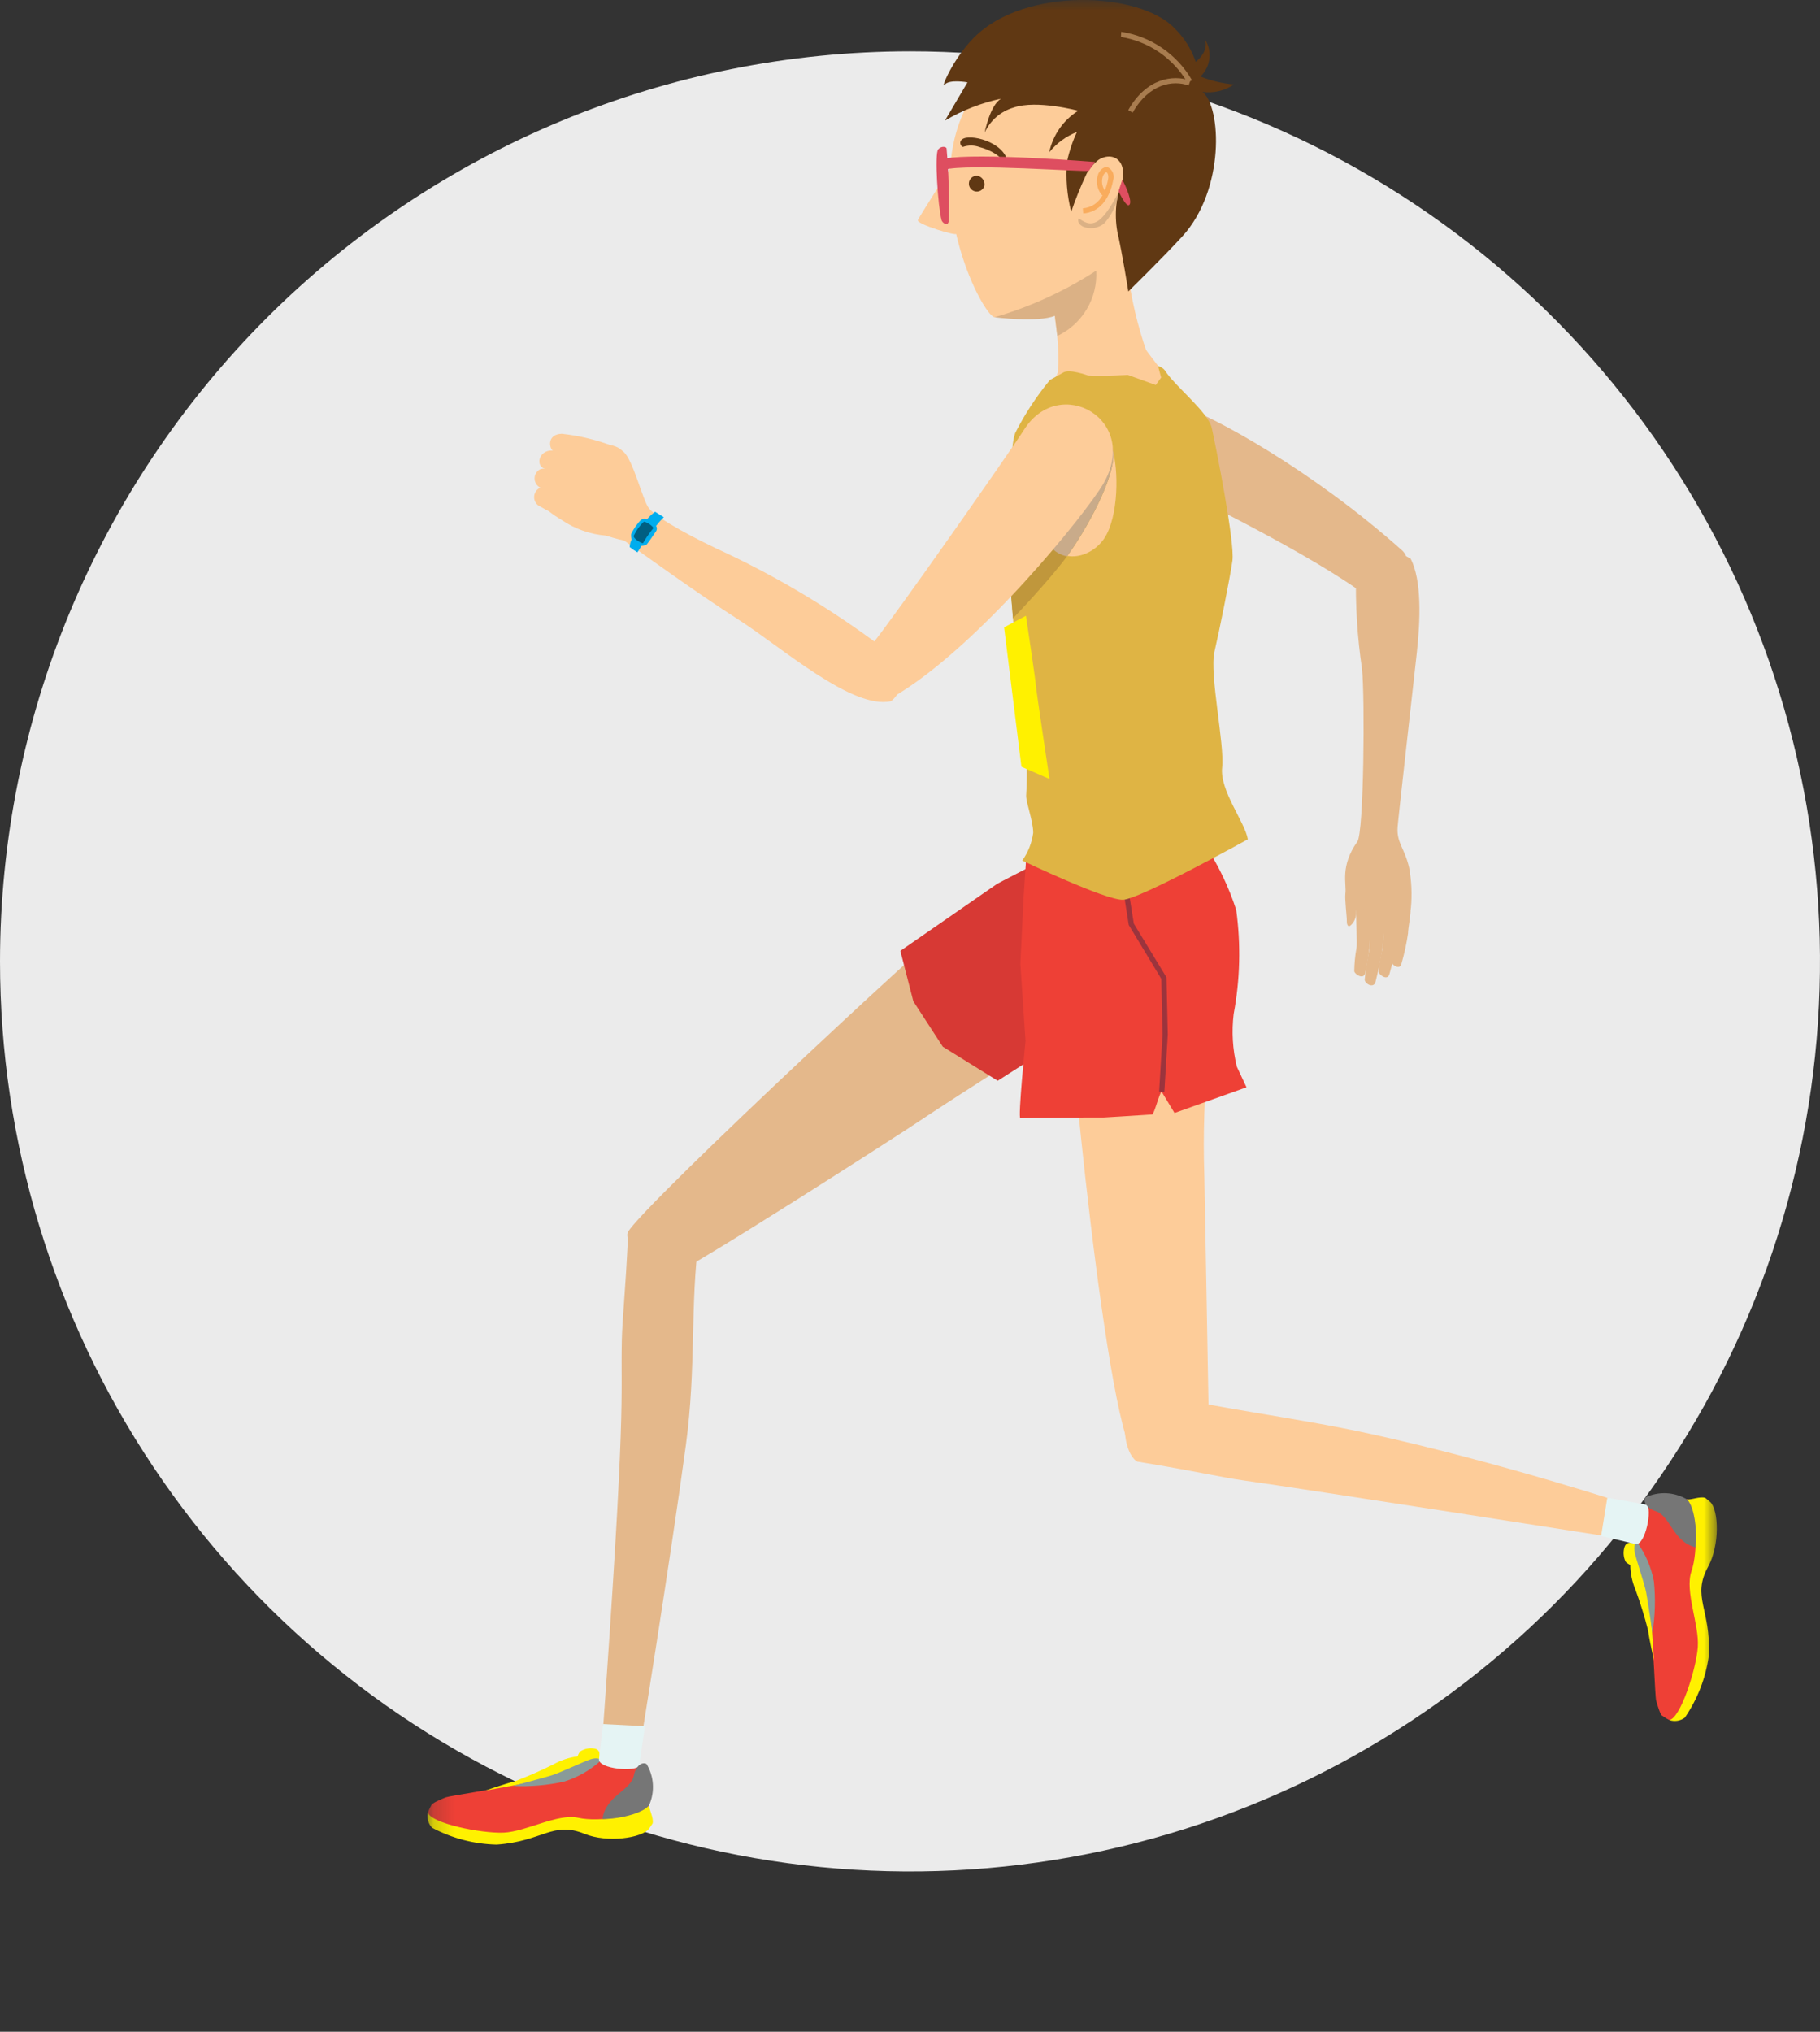 <svg width="86" height="96" viewBox="0 0 86 96" fill="none" xmlns="http://www.w3.org/2000/svg">
<rect x="0" y="0" width="86" height="96" fill="#333333" stroke="none"/>
<g clip-path="url(#clip0_35_1632)">
<path fill-rule="evenodd" clip-rule="evenodd" d="M43 2.425C51.505 2.425 59.818 4.947 66.889 9.672C73.961 14.397 79.472 21.113 82.727 28.97C85.981 36.827 86.833 45.473 85.174 53.814C83.515 62.155 79.419 69.817 73.406 75.831C67.392 81.844 59.73 85.94 51.389 87.599C43.048 89.258 34.402 88.407 26.545 85.152C18.687 81.897 11.972 76.386 7.247 69.315C2.522 62.243 0 53.93 0 45.425C0.005 34.023 4.538 23.089 12.6 15.026C20.663 6.963 31.597 2.431 43 2.425Z" fill="#EBEBEB"/>
<mask id="mask0_35_1632" style="mask-type:luminance" maskUnits="userSpaceOnUse" x="20" y="0" width="62" height="96">
<path fill-rule="evenodd" clip-rule="evenodd" d="M81.121 0H20.201V95.478H81.121V0Z" fill="white"/>
</mask>
<g mask="url(#mask0_35_1632)">
<path d="M29.684 58.265C29.547 61.175 29.407 62.242 29.383 63.334C29.32 66.216 29.625 66.013 28.411 82.874C28.978 83.015 29.555 83.118 30.137 83.181C30.165 83.104 31.707 73.51 32.41 68.278C32.911 64.547 32.599 61.692 33.029 58.5C32.724 56.959 30.077 57.422 29.685 58.265" fill="#E4B88B"/>
<path d="M46.208 42.591C45.839 42.534 30.32 56.992 29.673 58.213C29.406 58.718 30.964 60.559 31.539 60.353C32.644 59.954 42.627 53.51 42.846 53.364C50.021 48.58 52.313 47.776 52.465 45.738C52.527 43.857 52.105 41.991 51.241 40.319C50.662 39.298 46.208 42.591 46.208 42.591Z" fill="#E4B88B"/>
<path d="M78.876 81.268C78.762 81.212 78.654 81.145 78.553 81.068C78.472 81.082 78.308 80.541 78.258 80.352C78.207 80.162 78.13 77.758 78.022 76.993C77.897 76.114 77.155 72.898 77.155 72.898C77.52 72.385 77.737 71.781 77.783 71.153C77.783 71.153 77.709 70.841 77.842 70.748C77.974 70.654 78.323 70.771 78.465 70.752C78.881 70.723 79.298 70.751 79.706 70.837C79.843 70.844 80.243 71.103 80.373 71.969C80.421 72.922 80.377 73.876 80.242 74.82C80.153 75.764 80.442 76.989 80.314 78.138C80.117 79.898 79.445 81.445 78.876 81.266" fill="#EE4036"/>
<path d="M78.876 81.269C78.998 81.312 79.129 81.324 79.257 81.305C79.385 81.285 79.507 81.235 79.612 81.158C80.216 80.278 80.606 79.27 80.751 78.212C80.844 76.012 79.932 75.46 80.712 74.029C81.271 73.005 81.213 71.367 80.824 70.979C80.774 70.93 80.582 70.775 80.582 70.775C80.318 70.689 79.9 70.883 79.706 70.843C80.184 71.326 80.252 73.306 79.925 74.245C79.599 75.184 80.3 76.76 80.226 77.82C80.151 78.881 79.396 81.209 78.876 81.271" fill="#FFF100"/>
<path d="M53.745 69.061C56.62 69.532 57.664 69.795 58.747 69.948C61.577 70.34 76.971 72.752 76.971 72.752C77.092 72.236 77.176 71.711 77.221 71.183C77.148 71.146 70.818 69.074 64.731 67.744C61.053 66.941 57.48 66.561 54.356 65.765C52.79 65.891 52.945 68.573 53.736 69.061" fill="#FDCC99"/>
<path d="M50.538 46.741C50.296 47.024 52.375 68.531 53.718 68.855C57.634 69.799 57.114 66.857 57.114 66.857C57.114 66.857 56.918 55.868 56.909 55.605C56.621 46.986 58.932 44.395 55.832 41.633C53.88 39.893 51.415 41.644 50.242 41.598C49.069 41.553 50.537 46.741 50.537 46.741" fill="#FDCC99"/>
<path d="M49.208 40.733C49.181 40.664 47.117 41.761 47.117 41.761L42.544 44.929L43.158 47.312L44.551 49.456L47.144 51.065L50.079 49.19L53.659 44.407L49.208 40.733H49.208Z" fill="#D73934"/>
<path d="M56.988 39.992C57.593 40.926 58.073 41.936 58.415 42.995C58.639 44.63 58.598 46.291 58.294 47.913C58.194 48.745 58.245 49.589 58.445 50.402L58.901 51.374L55.5 52.588L54.893 51.587C54.796 51.592 54.543 52.65 54.437 52.658C53.481 52.72 52.217 52.801 52.161 52.801C52.07 52.801 48.339 52.801 48.215 52.831C48.09 52.861 48.458 49.188 48.458 49.188L48.215 45.545L48.366 42.418L48.488 40.567L56.988 39.989V39.992Z" fill="#EE4036"/>
<path d="M55.015 51.595L54.772 51.581L54.934 48.879L54.874 46.25L53.336 43.704L52.995 41.538L53.235 41.501L53.577 43.642L55.119 46.179L55.181 48.883L55.019 51.595H55.015Z" fill="#9B343D"/>
<path d="M64.069 42.995C64.069 42.995 64.079 43.052 64.093 43.14C64.128 43.362 66.583 43.701 66.67 42.891C66.728 42.261 66.7 41.625 66.587 41.003C66.373 40.071 65.993 39.829 66.04 39.092C66.067 38.682 66.809 32.121 66.949 30.843C67.12 29.281 67.186 27.415 66.657 26.398C66.657 26.398 64.349 24.983 64.077 27.06C64.041 28.585 64.136 30.11 64.361 31.618C64.498 32.963 64.45 39.326 64.14 39.764C63.308 40.941 63.637 41.747 63.573 42.222C63.538 42.477 63.645 43.314 63.641 43.509C63.637 43.704 63.703 43.829 63.825 43.722C63.924 43.632 63.999 43.517 64.041 43.39C64.084 43.262 64.092 43.126 64.067 42.994" fill="#E4B88B"/>
<path d="M64.142 27.843C61.106 25.717 55.106 22.86 54.772 22.681C52.042 21.197 52.328 18.16 55.743 19.16C57.219 19.592 62.038 22.236 66.247 26.001C67.126 26.787 65.447 28.755 64.142 27.844" fill="#E4B88B"/>
<path d="M53.345 13.232C53.543 14.557 53.883 15.857 54.36 17.109L49.52 19.168C49.52 19.168 50.309 18.287 49.889 15.322C48.787 7.541 53.193 12.11 53.345 13.232Z" fill="#FDCC99"/>
<path d="M49.429 40.874C49.401 40.962 55.683 40.752 55.683 40.752C55.562 31.161 57.327 26.987 57.321 23.326C57.318 20.25 55.505 18.368 54.138 16.516L50.217 17.073C49.266 19.401 48.579 19.493 48.123 22.234C46.757 30.492 51.066 35.691 49.428 40.874" fill="#FDCC99"/>
<path d="M51.021 1.959C48.068 1.217 46.261 3.579 45.468 5.451C43.709 9.601 46.424 14.882 46.996 14.992C48.56 14.854 50.108 14.563 51.616 14.124C52.123 13.988 52.777 14.215 52.976 13.858C53.255 13.263 53.714 12.77 54.287 12.447C55.627 9.685 59.611 4.12 51.021 1.959Z" fill="#FDCC99"/>
<path d="M46.516 8.783C46.496 8.851 46.458 8.911 46.404 8.958C46.351 9.005 46.286 9.036 46.216 9.047C46.146 9.058 46.074 9.049 46.009 9.02C45.944 8.992 45.888 8.946 45.848 8.888C45.808 8.829 45.786 8.76 45.784 8.689C45.781 8.619 45.799 8.548 45.835 8.487C45.871 8.426 45.924 8.377 45.987 8.344C46.05 8.312 46.121 8.298 46.191 8.305C46.297 8.327 46.39 8.389 46.45 8.478C46.511 8.567 46.535 8.676 46.516 8.783Z" fill="#603813"/>
<path d="M45.506 6.941C45.399 6.935 45.259 6.656 45.547 6.538C46.013 6.348 47.677 6.785 47.636 7.886C47.641 7.912 47.538 7.937 47.521 7.868C47.397 7.353 46.682 7.049 46.293 6.952C46.039 6.857 45.76 6.853 45.504 6.941" fill="#603813"/>
<path d="M44.917 7.926C44.917 7.926 43.463 10.196 43.372 10.398C43.287 10.586 45.231 11.179 45.208 11.043C45.174 10.848 44.917 7.926 44.917 7.926Z" fill="#FDCC99"/>
<path d="M46.024 1.776C48.42 -0.645 53.856 -0.391 55.501 1.336C55.955 1.778 56.298 2.322 56.501 2.923C56.501 2.923 57.144 2.445 56.936 1.859C57.11 2.131 57.184 2.454 57.145 2.774C57.107 3.095 56.959 3.392 56.726 3.615C57.233 3.819 57.768 3.946 58.313 3.99C57.876 4.286 57.346 4.412 56.824 4.344C57.719 5.062 57.886 8.956 55.873 11.164C54.955 12.169 53.316 13.771 53.316 13.771C53.316 13.771 53.037 11.993 52.793 10.928C52.653 10.107 52.736 9.264 53.032 8.486C53.094 8.414 52.033 7.516 52.033 7.516C51.705 7.686 51.446 7.965 51.3 8.305C51.044 8.859 50.816 9.426 50.618 10.003C50.416 9.224 50.351 8.416 50.425 7.614C50.527 7.139 50.683 6.676 50.889 6.236C50.377 6.438 49.926 6.768 49.579 7.195C49.664 6.793 49.83 6.412 50.065 6.075C50.3 5.738 50.601 5.452 50.949 5.233C50.949 5.233 48.991 4.707 47.9 5.081C47.599 5.168 47.319 5.32 47.082 5.525C46.845 5.731 46.655 5.986 46.526 6.272C46.526 6.272 46.774 4.975 47.303 4.664C46.368 4.862 45.472 5.212 44.65 5.701L45.717 3.89C45.717 3.89 44.859 3.734 44.641 4C44.423 4.266 44.994 2.815 46.023 1.775" fill="#603813"/>
<path d="M53.523 5.324L53.312 5.204C54.157 3.703 55.422 3.514 56.247 3.81L56.165 4.039C55.428 3.774 54.293 3.953 53.521 5.324" fill="#A87C4F"/>
<path d="M56.109 3.9C55.776 3.332 55.323 2.845 54.78 2.472C54.237 2.1 53.619 1.852 52.969 1.746L52.98 1.503C53.673 1.609 54.334 1.87 54.913 2.266C55.492 2.662 55.974 3.183 56.325 3.791L56.109 3.9Z" fill="#A87C4F"/>
<path d="M52.874 8.692C52.305 9.318 51.661 9.872 50.957 10.342C50.957 10.342 50.872 10.551 51.173 10.707C51.336 10.774 51.514 10.797 51.688 10.772C51.863 10.747 52.027 10.676 52.165 10.566C52.637 10.058 52.891 9.385 52.874 8.692Z" fill="#DBB185"/>
<path d="M49.846 14.923L49.962 15.873C50.541 15.6 51.024 15.161 51.352 14.611C51.679 14.062 51.835 13.427 51.8 12.788C50.314 13.753 48.694 14.495 46.993 14.992C46.993 14.992 49.036 15.251 49.846 14.924" fill="#DBB185"/>
<path d="M50.913 10.267C51.484 10.712 51.919 10.8 52.717 9.338C53.571 7.773 52.702 7.07 51.928 7.541C51.054 8.143 50.913 10.267 50.913 10.267Z" fill="#FDCC99"/>
<path d="M52.277 8.14C52.246 8.14 52.186 8.18 52.12 8.303C52.078 8.418 52.064 8.542 52.079 8.663C52.094 8.784 52.137 8.901 52.205 9.002C52.275 8.83 52.327 8.652 52.361 8.469C52.397 8.281 52.332 8.157 52.287 8.141H52.277M51.185 10.085L51.167 9.843C51.363 9.828 51.551 9.763 51.715 9.654C51.878 9.544 52.01 9.395 52.099 9.22H52.08L52.044 9.186C51.934 9.047 51.864 8.882 51.84 8.707C51.816 8.531 51.839 8.353 51.907 8.19C52.091 7.849 52.306 7.891 52.368 7.914C52.47 7.972 52.55 8.063 52.592 8.173C52.635 8.283 52.638 8.404 52.601 8.516C52.421 9.46 51.906 10.033 51.186 10.085" fill="#F9AC5D"/>
<path d="M53.032 8.485C53.245 8.895 53.51 9.539 53.363 9.68C53.216 9.821 52.856 9.035 52.856 9.035L53.032 8.485Z" fill="#DE4E60"/>
<path d="M44.491 10.398C44.317 9.748 44.156 7.258 44.332 7.058C44.493 6.879 44.71 6.932 44.729 7.013C44.828 8.152 44.862 9.296 44.831 10.439C44.796 10.727 44.528 10.535 44.489 10.398" fill="#DE4E60"/>
<path d="M44.632 7.493C46.214 7.204 51.746 7.653 51.746 7.653C51.746 7.653 51.493 7.995 51.457 8.07C51.42 8.146 45.655 7.708 44.622 8.023C44.181 8.16 44.197 7.572 44.632 7.493Z" fill="#DE4E60"/>
<path d="M58.961 39.659C58.961 39.659 53.882 42.473 53.072 42.513C52.261 42.553 48.305 40.661 48.305 40.661C48.58 40.274 48.757 39.826 48.821 39.355C48.821 38.789 48.488 37.959 48.488 37.595C48.545 36.643 48.525 35.689 48.427 34.741C48.265 34.053 47.85 29.155 47.77 27.941C47.689 26.727 47.607 21.383 47.974 20.453C48.427 19.562 48.976 18.723 49.612 17.953C49.612 17.953 50.163 17.655 50.227 17.611C50.505 17.407 51.416 17.743 51.416 17.743C52.161 17.786 53.288 17.713 53.288 17.713L54.613 18.191L54.867 17.837L54.72 17.296C54.849 17.325 54.963 17.397 55.045 17.501C55.504 18.241 57.096 19.464 57.264 20.238C57.469 21.168 58.356 25.641 58.236 26.491C58.116 27.341 57.629 29.75 57.386 30.802C57.143 31.854 57.872 35.174 57.75 36.266C57.629 37.359 58.842 38.86 58.965 39.667" fill="#DFB444"/>
<path d="M77.231 72.92C77.019 72.875 76.838 72.868 76.765 73.092C76.695 73.312 76.709 73.551 76.803 73.763C76.836 73.852 77.036 73.944 77.036 73.944C77.041 74.34 77.123 74.731 77.275 75.097C77.511 75.736 77.713 76.386 77.88 77.046C77.932 77.475 78.153 78.445 78.153 78.445C78.153 78.445 77.977 75.35 77.821 74.884C77.665 74.419 77.428 72.962 77.233 72.92" fill="#FFF100"/>
<path d="M77.343 72.851C77.263 72.914 77.187 73.055 77.246 73.354C77.306 73.653 77.71 74.84 77.786 75.24C77.863 75.639 78.065 77.034 78.082 77.133C78.212 76.333 78.235 75.519 78.151 74.713C78.023 74.04 77.747 73.404 77.343 72.851Z" fill="#899B99"/>
<path d="M77.284 72.954L75.656 72.573L75.95 70.766L77.799 71.097C78.096 71.242 77.752 73.041 77.284 72.954Z" fill="#E5F4F4"/>
<path d="M77.758 70.746C77.588 71.023 77.943 71.313 78.216 71.395C78.939 71.609 79.035 72.839 80.111 73.105C80.201 72.456 80.097 71.194 79.706 70.84C79.413 70.669 79.083 70.571 78.744 70.554C78.405 70.538 78.067 70.603 77.758 70.746Z" fill="#767676"/>
<path d="M20.219 85.639C20.262 85.521 20.317 85.406 20.382 85.298C20.359 85.22 20.878 84.996 21.06 84.925C21.243 84.854 23.621 84.506 24.37 84.311C25.716 83.941 27.04 83.499 28.339 82.988C28.89 83.293 29.514 83.441 30.144 83.416C30.144 83.416 30.445 83.307 30.553 83.428C30.661 83.55 30.583 83.906 30.622 84.048C30.697 84.458 30.716 84.876 30.677 85.291C30.684 85.428 30.472 85.854 29.627 86.081C28.686 86.236 27.733 86.301 26.779 86.273C25.831 86.29 24.646 86.716 23.49 86.718C21.721 86.718 20.107 86.228 20.221 85.642" fill="#EE4036"/>
<path d="M20.219 85.639C20.19 85.766 20.192 85.898 20.226 86.023C20.26 86.148 20.324 86.263 20.412 86.358C21.354 86.859 22.401 87.133 23.468 87.157C25.663 87.002 26.11 86.035 27.62 86.648C28.701 87.088 30.322 86.845 30.662 86.415C30.707 86.359 30.84 86.151 30.84 86.151C30.896 85.878 30.656 85.488 30.675 85.289C30.248 85.815 28.286 86.108 27.319 85.89C26.352 85.672 24.861 86.546 23.8 86.592C22.739 86.637 20.34 86.149 20.219 85.636" fill="#FFF100"/>
<path d="M28.329 83.066C28.349 82.849 28.336 82.67 28.106 82.622C27.879 82.578 27.643 82.618 27.444 82.736C27.358 82.779 27.29 82.988 27.29 82.988C26.897 83.038 26.517 83.162 26.171 83.355C25.563 83.661 24.939 83.934 24.302 84.174C23.881 84.274 22.943 84.601 22.943 84.601C22.943 84.601 25.999 84.078 26.444 83.87C26.888 83.662 28.31 83.262 28.329 83.064" fill="#FFF100"/>
<path d="M28.411 83.167C28.338 83.099 28.19 83.035 27.899 83.128C27.607 83.22 26.475 83.756 26.087 83.878C25.698 84.001 24.335 84.356 24.238 84.386C25.048 84.424 25.859 84.356 26.651 84.181C27.305 83.978 27.906 83.633 28.411 83.169" fill="#899B99"/>
<path d="M28.302 83.12L28.496 81.46L30.475 81.56L30.206 83.422C30.096 83.734 28.27 83.596 28.304 83.12" fill="#E5F4F4"/>
<path d="M30.549 83.343C30.254 83.206 30.003 83.59 29.955 83.871C29.824 84.613 28.612 84.844 28.469 85.947C29.124 85.963 30.365 85.717 30.675 85.289C30.812 84.978 30.872 84.639 30.85 84.3C30.828 83.962 30.725 83.633 30.549 83.343Z" fill="#767676"/>
<path d="M48.265 36.229L47.446 29.641L48.478 29.095C48.478 29.095 48.944 32.202 48.944 32.354C48.944 32.507 49.591 36.806 49.591 36.806L48.266 36.23L48.265 36.229Z" fill="#FFF100"/>
<path d="M52.556 21.171C52.869 22.215 52.859 24.389 52.191 25.421C51.523 26.453 49.763 26.848 49.247 24.966C48.731 23.083 52.283 20.26 52.556 21.171Z" fill="#FDCC99"/>
<path d="M51.083 22.234C51.129 22.127 52.476 20.268 52.601 21.292C52.753 22.537 51.251 25.148 50.417 26.287C49.584 27.425 47.867 29.216 47.867 29.216L47.716 27.425L51.085 22.234H51.083Z" fill="#C0973C"/>
<path d="M52.601 21.291C52.754 22.535 51.251 25.146 50.417 26.285C50.106 26.228 49.826 26.06 49.627 25.814C49.536 25.692 52.603 21.291 52.603 21.291" fill="#C9AB8A"/>
<path d="M29.006 21.093C28.214 20.788 27.387 20.587 26.544 20.495C25.872 20.516 25.935 21.122 26.11 21.285C26.87 21.45 27.639 21.576 28.413 21.662L29.006 21.093Z" fill="#FDCC99"/>
<path d="M28.811 21.495C27.915 21.38 27.014 21.31 26.111 21.286C25.431 21.256 25.277 22.07 25.792 22.158C26.456 22.317 27.139 22.386 27.822 22.363C28.338 22.264 28.811 21.498 28.811 21.498" fill="#FDCC99"/>
<path d="M27.903 22.704C27.228 22.473 25.944 22.031 25.543 22.164C25.455 22.205 25.38 22.271 25.33 22.355C25.279 22.438 25.255 22.535 25.261 22.633C25.266 22.73 25.301 22.824 25.36 22.901C25.419 22.979 25.501 23.036 25.593 23.067C26.092 23.272 26.618 23.404 27.154 23.461C27.78 23.518 27.905 22.704 27.905 22.704" fill="#FDCC99"/>
<path d="M26.85 24.567C26.363 24.376 25.891 24.148 25.438 23.884C25.368 23.832 25.313 23.763 25.279 23.683C25.244 23.603 25.232 23.516 25.242 23.43C25.253 23.343 25.286 23.261 25.339 23.192C25.392 23.123 25.462 23.069 25.542 23.036C26.165 23.099 26.774 23.26 27.346 23.513C27.536 23.634 26.85 24.56 26.85 24.56" fill="#FDCC99"/>
<path d="M26.531 24.562C27.155 24.987 27.879 25.244 28.631 25.307C29.728 25.648 29.321 25.424 29.728 25.708C30.136 25.992 32.876 27.986 34.91 29.287C36.91 30.567 40.276 33.541 42.102 33.132C42.102 33.132 43.521 32.108 41.578 30.505C39.319 28.817 36.897 27.357 34.348 26.148C32.87 25.474 31.088 24.523 30.672 24.027C30.37 23.668 29.908 21.664 29.438 21.328C29.303 21.193 29.134 21.097 28.949 21.052C28.763 21.006 28.569 21.012 28.387 21.068C27.337 21.526 26.404 22.214 25.657 23.081C25.315 23.636 25.689 24.063 26.532 24.562" fill="#FDCC99"/>
<path d="M41.172 30.491C42.18 29.263 47.733 21.334 48.397 20.291C50.064 17.668 53.92 19.814 52.121 22.882C51.343 24.208 46.255 30.574 42.202 32.932C41.183 33.525 40.162 31.722 41.172 30.491Z" fill="#FDCC99"/>
<path d="M30.955 24.183C30.811 24.285 30.682 24.404 30.569 24.539C30.523 24.517 30.472 24.509 30.421 24.514C30.37 24.519 30.322 24.537 30.281 24.568C30.092 24.765 29.937 24.991 29.822 25.239C29.815 25.323 29.824 25.407 29.849 25.486C29.792 25.598 29.76 25.721 29.755 25.847C29.87 25.94 29.993 26.024 30.122 26.097L30.313 25.791C30.313 25.791 30.504 25.783 30.557 25.727C30.609 25.67 30.939 25.2 31.011 25.083C31.03 25.046 31.04 25.005 31.038 24.963C31.036 24.921 31.023 24.881 31 24.846C31.114 24.702 31.237 24.566 31.367 24.437L30.955 24.181V24.183Z" fill="#00ADEE"/>
<path d="M30.415 24.659C30.483 24.611 30.933 24.89 30.86 24.971C30.683 25.189 30.523 25.42 30.383 25.663C30.361 25.701 29.901 25.454 29.948 25.31C30.062 25.066 30.219 24.846 30.412 24.659" fill="#005F82"/>
<path d="M64.083 43.105C64.065 43.283 64.146 44.635 64.096 44.811C64.031 45.167 63.997 45.527 63.993 45.888C64.008 46.033 64.437 46.309 64.508 45.98C64.624 45.457 64.703 44.926 64.743 44.391C64.727 44.129 64.83 43.361 64.783 43.153C64.737 42.945 64.111 42.836 64.083 43.105Z" fill="#E4B88B"/>
<path d="M65.423 43.139C65.392 43.315 65.381 44.669 65.32 44.841C65.231 45.192 65.172 45.549 65.144 45.91C65.149 46.054 65.559 46.359 65.651 46.035C65.802 45.521 65.916 44.996 65.992 44.465C65.992 44.203 66.148 43.441 66.116 43.233C66.085 43.025 65.467 42.872 65.421 43.138" fill="#E4B88B"/>
<path d="M66.004 42.863C65.976 43.027 65.966 44.286 65.909 44.445C65.826 44.771 65.772 45.102 65.746 45.437C65.75 45.574 66.131 45.855 66.217 45.554C66.357 45.076 66.463 44.589 66.535 44.096C66.535 43.853 66.68 43.148 66.65 42.952C66.62 42.756 66.047 42.616 66.004 42.863Z" fill="#E4B88B"/>
<path d="M64.755 43.211C64.729 43.389 64.755 44.743 64.697 44.918C64.602 45.369 64.532 45.824 64.486 46.283C64.486 46.487 64.913 46.721 64.997 46.395C65.155 45.78 65.277 45.155 65.361 44.525C65.355 44.263 65.49 43.501 65.453 43.29C65.416 43.078 64.793 42.949 64.755 43.213" fill="#E4B88B"/>
</g>
</g>
<defs>
<clipPath id="clip0_35_1632">
<rect width="86" height="95.478" fill="white"/>
</clipPath>
</defs>
</svg>
